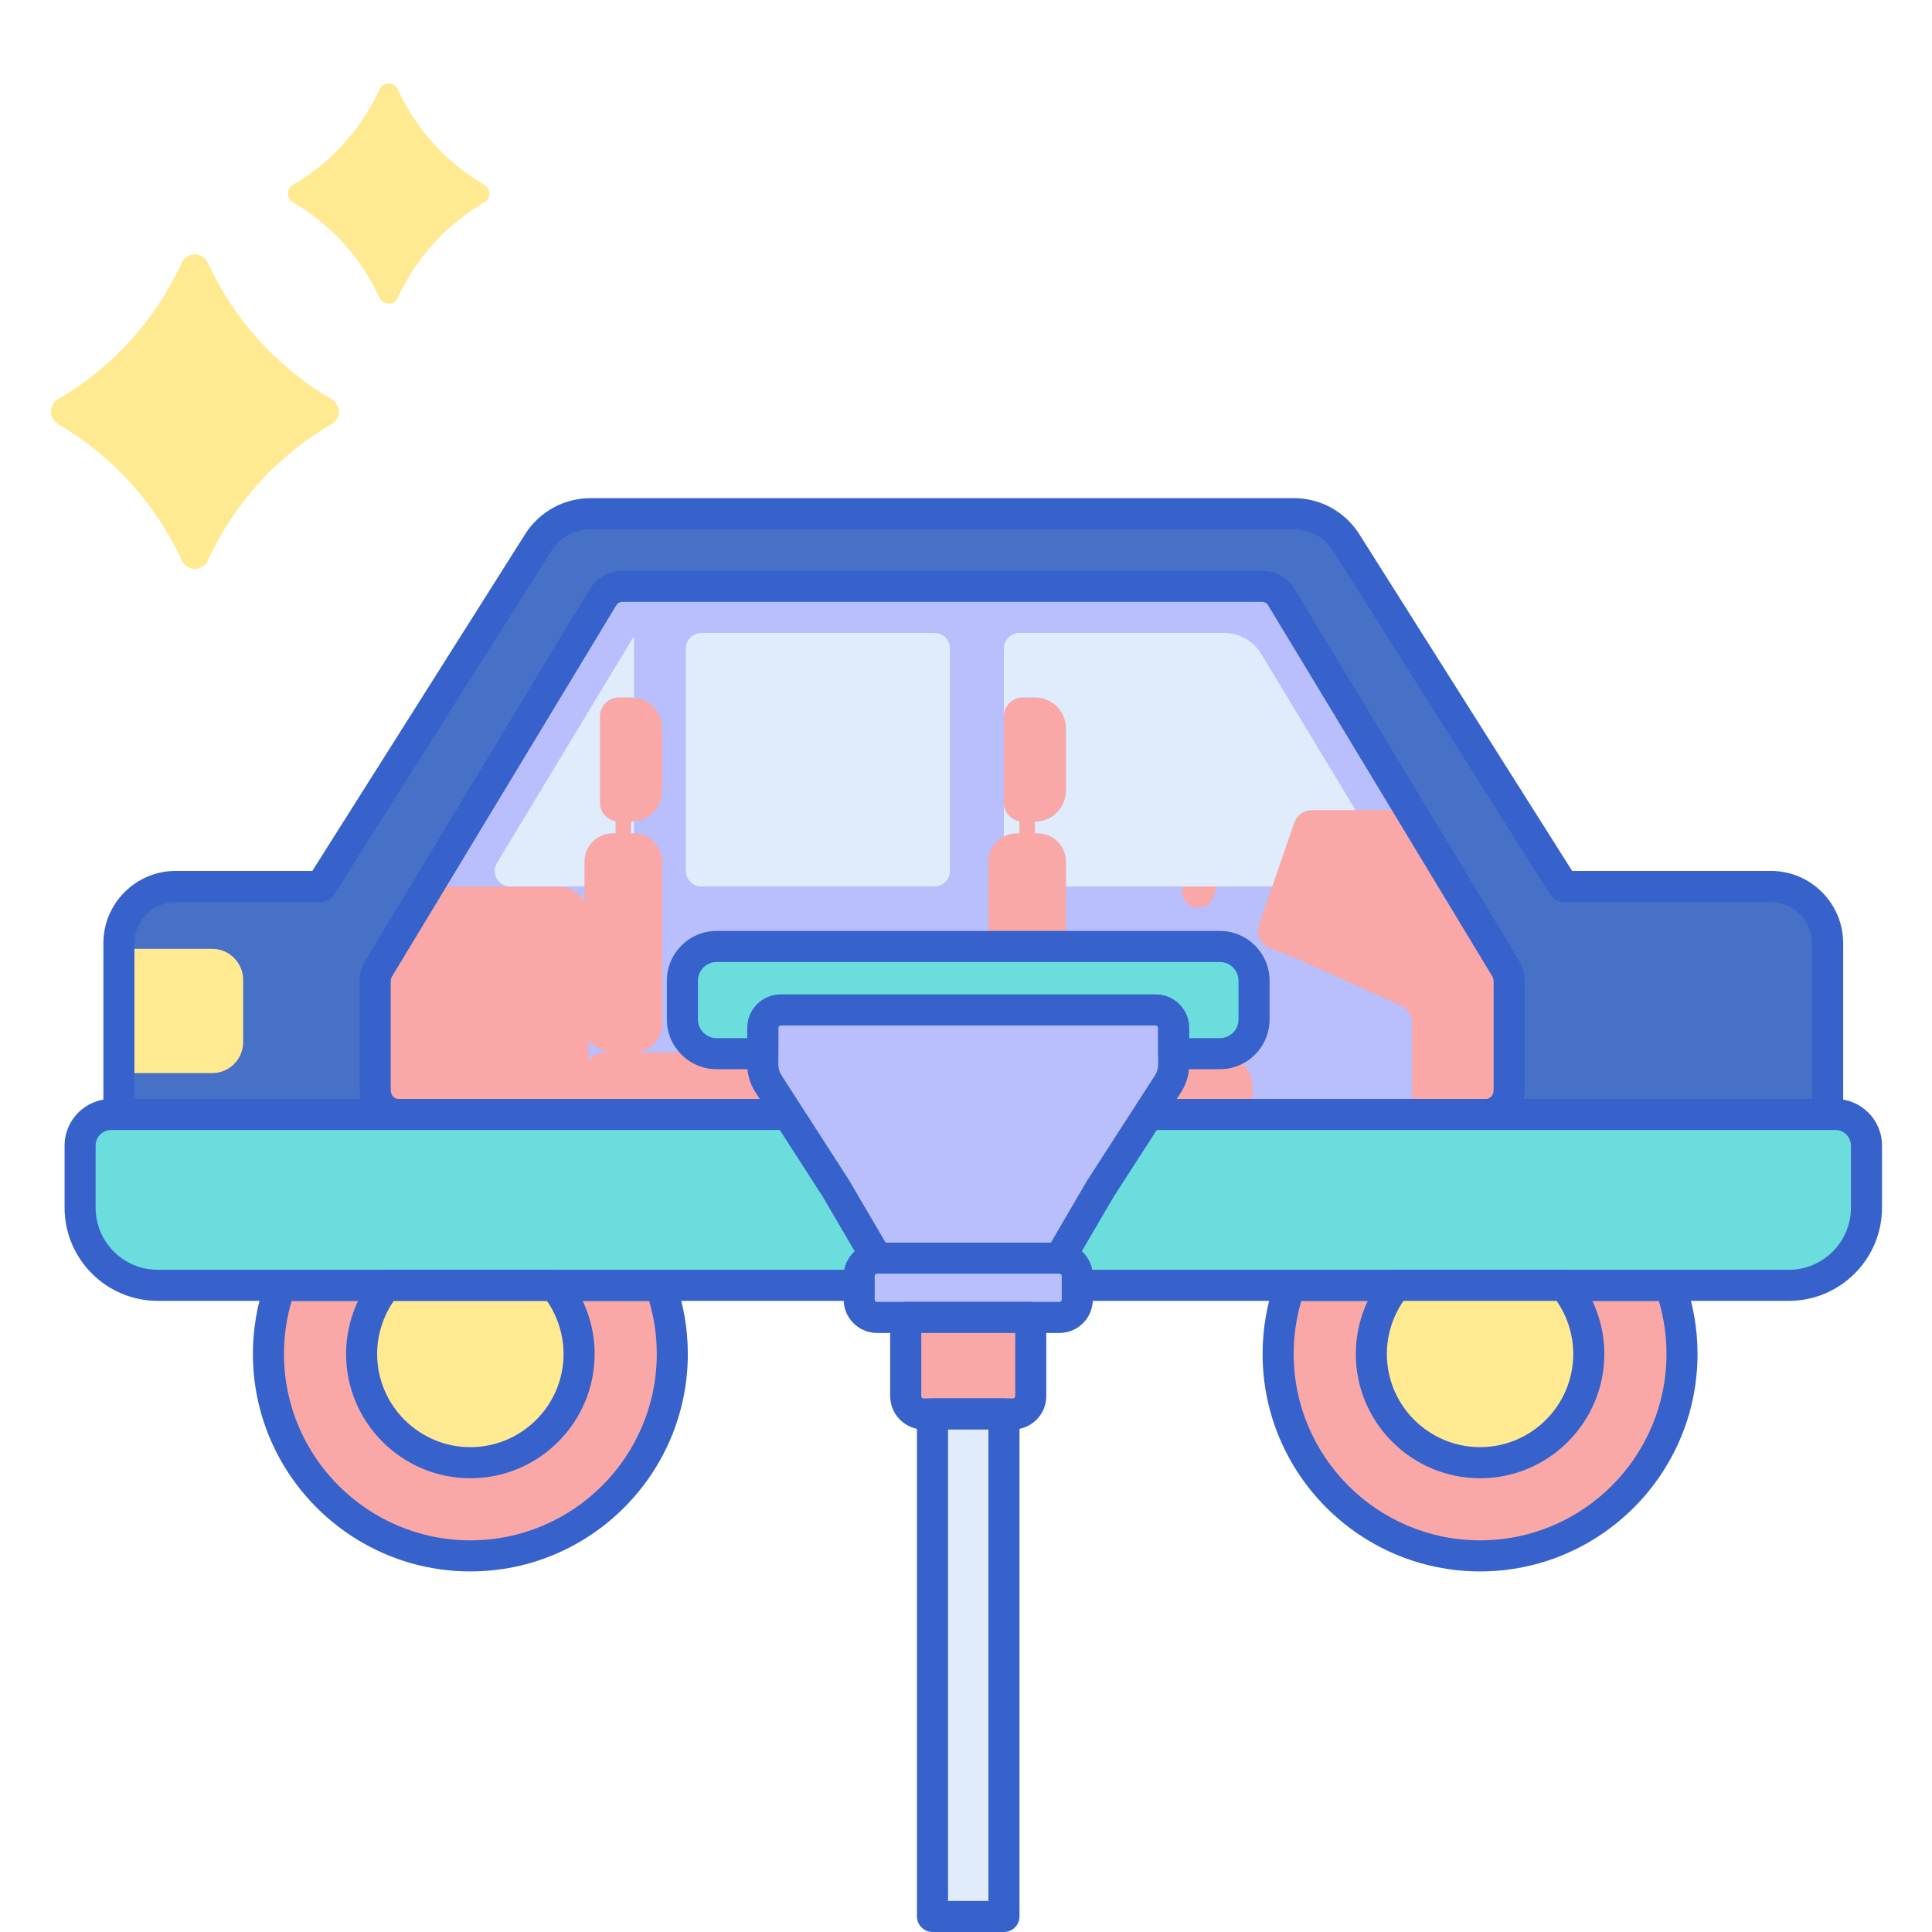 <?xml version="1.0" encoding="utf-8"?>
<!-- Generator: Adobe Illustrator 16.0.0, SVG Export Plug-In . SVG Version: 6.00 Build 0)  -->
<!DOCTYPE svg PUBLIC "-//W3C//DTD SVG 1.1 Tiny//EN" "http://www.w3.org/Graphics/SVG/1.1/DTD/svg11-tiny.dtd">
<svg version="1.1" baseProfile="tiny" id="Layer_1" xmlns="http://www.w3.org/2000/svg" xmlns:xlink="http://www.w3.org/1999/xlink"
	 x="0px" y="0px" width="80px" height="80px" viewBox="0 0 80 80" xml:space="preserve">
<g>
	<path fill="#F9A7A7" d="M11.612,53.223c-0.32,0.888-0.497,1.844-0.497,2.842c0,4.617,3.743,8.362,8.362,8.362
		c4.618,0,8.361-3.745,8.361-8.362c0-0.999-0.175-1.954-0.495-2.842H11.612z"/>
	<path fill="#3762CC" d="M19.477,65.069c-4.965,0-9.005-4.041-9.005-9.005c0-1.05,0.18-2.078,0.534-3.06
		c0.093-0.255,0.335-0.425,0.606-0.425h15.731c0.27,0,0.512,0.17,0.604,0.425c0.355,0.981,0.534,2.011,0.534,3.06
		C28.481,61.03,24.443,65.069,19.477,65.069z M12.077,53.866c-0.212,0.712-0.319,1.448-0.319,2.198c0,4.256,3.463,7.719,7.72,7.719
		c4.255,0,7.718-3.463,7.718-7.719c0-0.749-0.106-1.486-0.317-2.198H12.077z"/>
	<path fill="#FFEA92" d="M15.988,53.223c-0.633,0.776-1.014,1.766-1.014,2.842c0,2.482,2.019,4.502,4.502,4.502
		c2.483,0,4.503-2.02,4.503-4.502c0-1.076-0.381-2.065-1.014-2.842H15.988z"/>
	<path fill="#4671C6" d="M75.679,46.147v-7.091c0-1.297-1.052-2.35-2.349-2.35h-8.587l-8.999-14.238
		c-0.47-0.746-1.292-1.199-2.174-1.199H24.459c-0.883,0-1.704,0.453-2.176,1.199l-8.997,14.238H7.272
		c-1.296,0-2.349,1.053-2.349,2.35v7.091H75.679z"/>
	<path fill="#B9BEFC" d="M62.344,40.095l-9.272-15.349c-0.176-0.292-0.482-0.468-0.812-0.468H25.769
		c-0.328,0-0.635,0.177-0.811,0.468l-9.273,15.349c-0.097,0.161-0.147,0.346-0.147,0.537v4.512c0,0.555,0.429,1.004,0.958,1.004
		h45.037c0.529,0,0.959-0.449,0.959-1.004v-4.512C62.492,40.441,62.44,40.255,62.344,40.095z"/>
	<path fill="#F9A7A7" d="M53.421,53.223c-0.321,0.888-0.496,1.844-0.496,2.842c0,4.617,3.744,8.362,8.362,8.362
		s8.36-3.745,8.36-8.362c0-0.999-0.175-1.954-0.494-2.842H53.421z"/>
	<path fill="#3762CC" d="M61.287,65.069c-4.967,0-9.006-4.041-9.006-9.005c0-1.05,0.18-2.078,0.534-3.06
		c0.092-0.255,0.334-0.425,0.605-0.425h15.732c0.271,0,0.512,0.17,0.604,0.425c0.354,0.981,0.535,2.011,0.535,3.06
		C70.292,61.03,66.252,65.069,61.287,65.069z M53.886,53.866c-0.212,0.712-0.318,1.448-0.318,2.198c0,4.256,3.463,7.719,7.72,7.719
		c4.255,0,7.718-3.463,7.718-7.719c0-0.749-0.106-1.486-0.317-2.198H53.886z"/>
	<path fill="#FFEA92" d="M4.924,39.289h3.859c0.71,0,1.287,0.576,1.287,1.287v2.572c0,0.711-0.576,1.287-1.287,1.287H4.924V39.289z"
		/>
	<path fill="#3762CC" d="M75.679,46.791H4.924c-0.354,0-0.643-0.289-0.643-0.644v-7.091c0-1.65,1.342-2.993,2.992-2.993h5.659
		l8.809-13.938c0.593-0.939,1.609-1.498,2.719-1.498H53.57c1.11,0,2.127,0.559,2.719,1.498l8.81,13.938h8.231
		c1.65,0,2.992,1.342,2.992,2.993v7.091C76.321,46.503,76.033,46.791,75.679,46.791z M5.567,45.505h69.467v-6.448
		c0-0.941-0.764-1.706-1.704-1.706h-8.587c-0.22,0-0.425-0.112-0.543-0.3l-8.998-14.238c-0.356-0.563-0.966-0.899-1.632-0.899
		H24.459c-0.666,0-1.275,0.336-1.631,0.899l-9,14.238c-0.117,0.188-0.323,0.3-0.542,0.3H7.272c-0.94,0-1.705,0.765-1.705,1.706
		V45.505z"/>
	<path fill="#FFEA92" d="M7.528,10.878c-1.084,2.371-2.883,4.345-5.122,5.649c-0.402,0.234-0.402,0.802,0,1.036
		c2.239,1.304,4.038,3.278,5.122,5.648c0.211,0.462,0.867,0.462,1.078,0c1.084-2.37,2.883-4.344,5.123-5.648
		c0.401-0.235,0.401-0.803,0-1.036c-2.24-1.305-4.039-3.279-5.123-5.649C8.396,10.418,7.74,10.418,7.528,10.878z"/>
	<path fill="#FFEA92" d="M15.717,3.698C14.958,5.357,13.7,6.74,12.132,7.653c-0.281,0.163-0.281,0.562,0,0.725
		c1.567,0.914,2.826,2.295,3.585,3.955c0.147,0.322,0.607,0.322,0.755,0c0.758-1.66,2.019-3.042,3.585-3.955
		c0.281-0.163,0.281-0.561,0-0.725c-1.566-0.913-2.827-2.296-3.585-3.955C16.324,3.375,15.865,3.375,15.717,3.698z"/>
	<path fill="#E0EBFC" d="M29.045,36.707h9.648c0.354,0,0.643-0.287,0.643-0.643v-9.213c0-0.354-0.288-0.643-0.643-0.643h-9.648
		c-0.355,0-0.643,0.288-0.643,0.643v9.213C28.402,36.419,28.689,36.707,29.045,36.707z"/>
	<path fill="#F9A7A7" d="M61.533,46.147c0.529,0,0.959-0.449,0.959-1.004v-4.512c0-0.19-0.052-0.376-0.148-0.537l-3.959-6.553h-4.06
		c-0.329,0-0.621,0.208-0.729,0.52l-1.461,4.223c-0.134,0.39,0.061,0.817,0.445,0.969l1.195,0.475l4.241,1.913
		c0.276,0.127,0.454,0.4,0.454,0.705v3.802H61.533z"/>
	<path fill="#F9A7A7" d="M17.731,36.707l-2.193,3.634v4.803c0,0.555,0.429,1.004,0.959,1.004h7.885v-8.154
		c0-0.709-0.576-1.286-1.288-1.286H17.731z"/>
	<path fill="#F9A7A7" d="M33.697,43.575h-7.452c0.648,0,1.172-0.524,1.172-1.171v-6.726c0-0.647-0.524-1.172-1.172-1.172H26.13
		v-0.482c0.711,0,1.286-0.576,1.286-1.287v-2.573c0-0.71-0.575-1.287-1.286-1.287h-0.498c-0.437,0-0.789,0.354-0.789,0.79v3.567
		c0,0.386,0.276,0.706,0.644,0.774v0.497h-0.116c-0.646,0-1.171,0.525-1.171,1.172v6.726c0,0.646,0.524,1.171,1.171,1.171h-0.308
		c-0.477,0-0.863,0.386-0.863,0.863v0.847c0,0.477,0.386,0.862,0.863,0.862h9.208c0.477,0,0.863-0.386,0.863-0.862v-0.272
		C35.135,44.219,34.492,43.575,33.697,43.575z"/>
	<path fill="#F9A7A7" d="M50.421,43.575H42.97c0.646,0,1.17-0.524,1.17-1.171v-6.726c0-0.647-0.523-1.172-1.17-1.172h-0.115v-0.482
		c0.71,0,1.285-0.576,1.285-1.287v-2.573c0-0.71-0.575-1.287-1.285-1.287h-0.498c-0.436,0-0.789,0.354-0.789,0.79v3.567
		c0,0.386,0.276,0.706,0.644,0.774v0.497h-0.114c-0.647,0-1.172,0.525-1.172,1.172v6.726c0,0.646,0.524,1.171,1.172,1.171h-0.31
		c-0.477,0-0.862,0.386-0.862,0.863v0.847c0,0.477,0.386,0.862,0.862,0.862h9.209c0.477,0,0.862-0.386,0.862-0.862v-0.272
		C51.858,44.219,51.215,43.575,50.421,43.575z"/>
	<path fill="#3762CC" d="M61.533,46.791H16.497c-0.883,0-1.604-0.739-1.604-1.647v-4.513c0-0.307,0.083-0.608,0.241-0.869
		l9.274-15.348c0.294-0.488,0.804-0.779,1.36-0.779H52.26c0.559,0,1.067,0.291,1.361,0.779l9.273,15.348
		c0.157,0.262,0.24,0.562,0.24,0.87v4.512C63.135,46.052,62.416,46.791,61.533,46.791z M25.769,24.921
		c-0.103,0-0.201,0.058-0.26,0.158l-9.273,15.349c-0.038,0.061-0.056,0.131-0.056,0.204v4.512c0,0.2,0.141,0.362,0.316,0.362h45.036
		c0.174,0,0.316-0.162,0.316-0.362v-4.512c0-0.073-0.02-0.143-0.056-0.204L52.52,25.079c-0.06-0.1-0.156-0.158-0.261-0.158H25.769z"
		/>
	<path fill="#F9A7A7" d="M53.216,35.171l-0.408,1.157l-2.078-0.733l0.408-1.158L53.216,35.171z"/>
	<path fill="#F9A7A7" d="M49.393,37.545c-0.344-0.121-0.523-0.499-0.404-0.843l1.627-4.602c0.122-0.344,0.5-0.524,0.844-0.403
		c0.345,0.122,0.525,0.5,0.403,0.845l-1.625,4.601C50.116,37.487,49.738,37.667,49.393,37.545z"/>
	<path fill="#6BDDDD" d="M74.07,53.223H6.533c-1.777,0-3.216-1.438-3.216-3.216v-2.572c0-0.711,0.576-1.287,1.286-1.287H76
		c0.711,0,1.287,0.576,1.287,1.287v2.572C77.287,51.784,75.847,53.223,74.07,53.223z"/>
	<path fill="#3762CC" d="M74.07,53.866H6.533c-2.128,0-3.859-1.73-3.859-3.859v-2.572c0-1.064,0.865-1.93,1.929-1.93H76
		c1.064,0,1.93,0.865,1.93,1.93v2.572C77.93,52.136,76.198,53.866,74.07,53.866z M4.602,46.791c-0.354,0-0.643,0.289-0.643,0.644
		v2.572c0,1.419,1.154,2.573,2.573,2.573H74.07c1.419,0,2.573-1.154,2.573-2.573v-2.572c0-0.354-0.289-0.644-0.644-0.644H4.602z"/>
	<path fill="#B9BEFC" d="M40.093,41.82h-7.768c-0.407,0-0.739,0.33-0.739,0.74v1.518c0,0.285,0.083,0.563,0.236,0.802l2.797,4.337
		l1.683,2.881h7.582l1.684-2.881l2.796-4.337c0.154-0.239,0.236-0.517,0.236-0.802v-1.518c0-0.41-0.333-0.74-0.74-0.74H40.093z"/>
	<path fill="#3762CC" d="M43.884,52.74h-7.582c-0.229,0-0.44-0.12-0.555-0.319l-1.685-2.879l-2.78-4.313
		c-0.223-0.344-0.34-0.742-0.34-1.15v-1.52c0-0.762,0.621-1.382,1.382-1.382h15.535c0.763,0,1.384,0.62,1.384,1.382v1.52
		c0,0.408-0.117,0.807-0.339,1.15l-2.796,4.338l-1.67,2.854C44.324,52.62,44.112,52.74,43.884,52.74z M36.672,51.455h6.843
		l1.497-2.563l2.811-4.359c0.088-0.137,0.133-0.293,0.133-0.454v-1.518c0-0.054-0.042-0.098-0.096-0.098H32.325
		c-0.053,0-0.096,0.044-0.096,0.098v1.518c0,0.161,0.046,0.317,0.134,0.453l2.795,4.338L36.672,51.455z"/>
	<path fill="#B9BEFC" d="M43.868,54.553h-7.551c-0.408,0-0.739-0.33-0.739-0.739v-0.977c0-0.408,0.331-0.739,0.739-0.739h7.551
		c0.408,0,0.739,0.331,0.739,0.739v0.977C44.607,54.223,44.276,54.553,43.868,54.553z"/>
	<path fill="#3762CC" d="M43.868,55.195h-7.551c-0.763,0-1.383-0.619-1.383-1.382v-0.977c0-0.763,0.621-1.382,1.383-1.382h7.551
		c0.763,0,1.383,0.619,1.383,1.382v0.977C45.251,54.576,44.631,55.195,43.868,55.195z M36.317,52.74
		c-0.055,0-0.098,0.044-0.098,0.097v0.977c0,0.054,0.043,0.096,0.098,0.096h7.551c0.054,0,0.097-0.043,0.097-0.096v-0.977
		c0-0.053-0.043-0.097-0.097-0.097H36.317z"/>
	<path fill="#F9A7A7" d="M37.503,54.553v3.256c0,0.409,0.332,0.74,0.74,0.74h3.699c0.408,0,0.739-0.331,0.739-0.74v-3.256H37.503z"
		/>
	<path fill="#3762CC" d="M41.942,59.193h-3.699c-0.762,0-1.383-0.621-1.383-1.385v-3.256c0-0.354,0.288-0.644,0.643-0.644h5.179
		c0.354,0,0.643,0.289,0.643,0.644v3.256C43.324,58.572,42.705,59.193,41.942,59.193z M38.147,55.195v2.613
		c0,0.054,0.043,0.098,0.096,0.098h3.699c0.053,0,0.097-0.044,0.097-0.098v-2.613H38.147z"/>
	<path fill="#E0EBFC" d="M38.613,58.549h2.958v20.807h-2.958V58.549z"/>
	<path fill="#3762CC" d="M41.571,80h-2.958c-0.354,0-0.644-0.289-0.644-0.645V58.549c0-0.354,0.289-0.643,0.644-0.643h2.958
		c0.356,0,0.644,0.288,0.644,0.643v20.807C42.215,79.711,41.928,80,41.571,80z M39.256,78.713h1.673v-19.52h-1.673V78.713z"/>
	<path fill="#6BDDDD" d="M50.513,39.192H29.671c-0.781,0-1.414,0.634-1.414,1.416v1.607c0,0.781,0.634,1.415,1.414,1.415h1.914
		v-1.069c0-0.41,0.332-0.74,0.739-0.74h15.535c0.407,0,0.739,0.33,0.739,0.74v1.069h1.914c0.782,0,1.415-0.634,1.415-1.415v-1.607
		C51.928,39.825,51.295,39.192,50.513,39.192z"/>
	<path fill="#3762CC" d="M50.513,44.273H48.6c-0.355,0-0.644-0.288-0.644-0.644v-1.069c0-0.054-0.043-0.098-0.097-0.098H32.325
		c-0.053,0-0.096,0.044-0.096,0.098v1.069c0,0.355-0.287,0.644-0.644,0.644h-1.914c-1.134,0-2.057-0.924-2.057-2.059v-1.607
		c0-1.135,0.923-2.059,2.057-2.059h20.841c1.135,0,2.058,0.924,2.058,2.059v1.607C52.57,43.35,51.647,44.273,50.513,44.273z
		 M49.243,42.987h1.27c0.425,0,0.771-0.346,0.771-0.772v-1.607c0-0.426-0.347-0.772-0.771-0.772H29.671
		c-0.424,0-0.77,0.347-0.77,0.772v1.607c0,0.427,0.346,0.772,0.77,0.772h1.271v-0.427c0-0.764,0.621-1.384,1.382-1.384h15.535
		c0.763,0,1.384,0.62,1.384,1.384V42.987z"/>
	<path fill="#3762CC" d="M19.477,61.211c-2.837,0-5.146-2.31-5.146-5.146c0-1.179,0.411-2.332,1.158-3.248
		c0.122-0.149,0.305-0.236,0.499-0.236h6.978c0.192,0,0.376,0.087,0.499,0.235c0.746,0.917,1.158,2.07,1.158,3.249
		C24.622,58.901,22.314,61.211,19.477,61.211z M16.307,53.866c-0.447,0.644-0.69,1.414-0.69,2.198c0,2.128,1.732,3.859,3.86,3.859
		c2.127,0,3.859-1.731,3.859-3.859c0-0.784-0.244-1.555-0.69-2.198H16.307z"/>
	<path fill="#FFEA92" d="M57.797,53.223c-0.633,0.776-1.014,1.766-1.014,2.842c0,2.482,2.02,4.502,4.504,4.502
		c2.481,0,4.502-2.02,4.502-4.502c0-1.076-0.381-2.065-1.014-2.842H57.797z"/>
	<path fill="#3762CC" d="M61.287,61.211c-2.838,0-5.146-2.31-5.146-5.146c0-1.179,0.41-2.332,1.158-3.248
		c0.121-0.149,0.306-0.236,0.498-0.236h6.979c0.193,0,0.376,0.087,0.499,0.235c0.746,0.917,1.157,2.07,1.157,3.249
		C66.432,58.901,64.124,61.211,61.287,61.211z M58.116,53.866c-0.446,0.644-0.689,1.414-0.689,2.198c0,2.128,1.731,3.859,3.86,3.859
		c2.127,0,3.858-1.731,3.858-3.859c0-0.784-0.243-1.555-0.69-2.198H58.116z"/>
	<g>
		<path fill="#E0EBFC" d="M41.567,33.234v1.404c0.16-0.082,0.337-0.132,0.529-0.132h0.114v-0.497
			C41.844,33.94,41.567,33.621,41.567,33.234z"/>
		<path fill="#E0EBFC" d="M52.223,27.073c-0.325-0.536-0.906-0.865-1.534-0.865h-8.478c-0.355,0-0.644,0.288-0.644,0.643v2.817
			c0-0.436,0.354-0.79,0.79-0.79h0.497c0.71,0,1.285,0.577,1.285,1.287v2.573c0,0.711-0.575,1.287-1.285,1.287v0.482h0.115
			c0.646,0,1.17,0.525,1.17,1.172v1.029h8.541l0.915-2.646c0.108-0.311,0.4-0.52,0.729-0.52h1.806L52.223,27.073z"/>
		<path fill="#E0EBFC" d="M26.13,34.506h0.114c0.003,0,0.006,0.001,0.009,0.001v-0.495c-0.042,0.003-0.081,0.012-0.123,0.012V34.506
			z"/>
		<path fill="#E0EBFC" d="M24.201,35.678c0-0.647,0.524-1.172,1.171-1.172h0.116v-0.497c-0.367-0.068-0.644-0.389-0.644-0.774
			v-3.567c0-0.436,0.353-0.79,0.789-0.79h0.498c0.042,0,0.082,0.008,0.123,0.013v-2.507c-0.043,0.04-0.081,0.084-0.111,0.136
			l-5.565,9.211c-0.26,0.43,0.049,0.976,0.55,0.976h3.074V35.678z"/>
	</g>
</g>
</svg>
